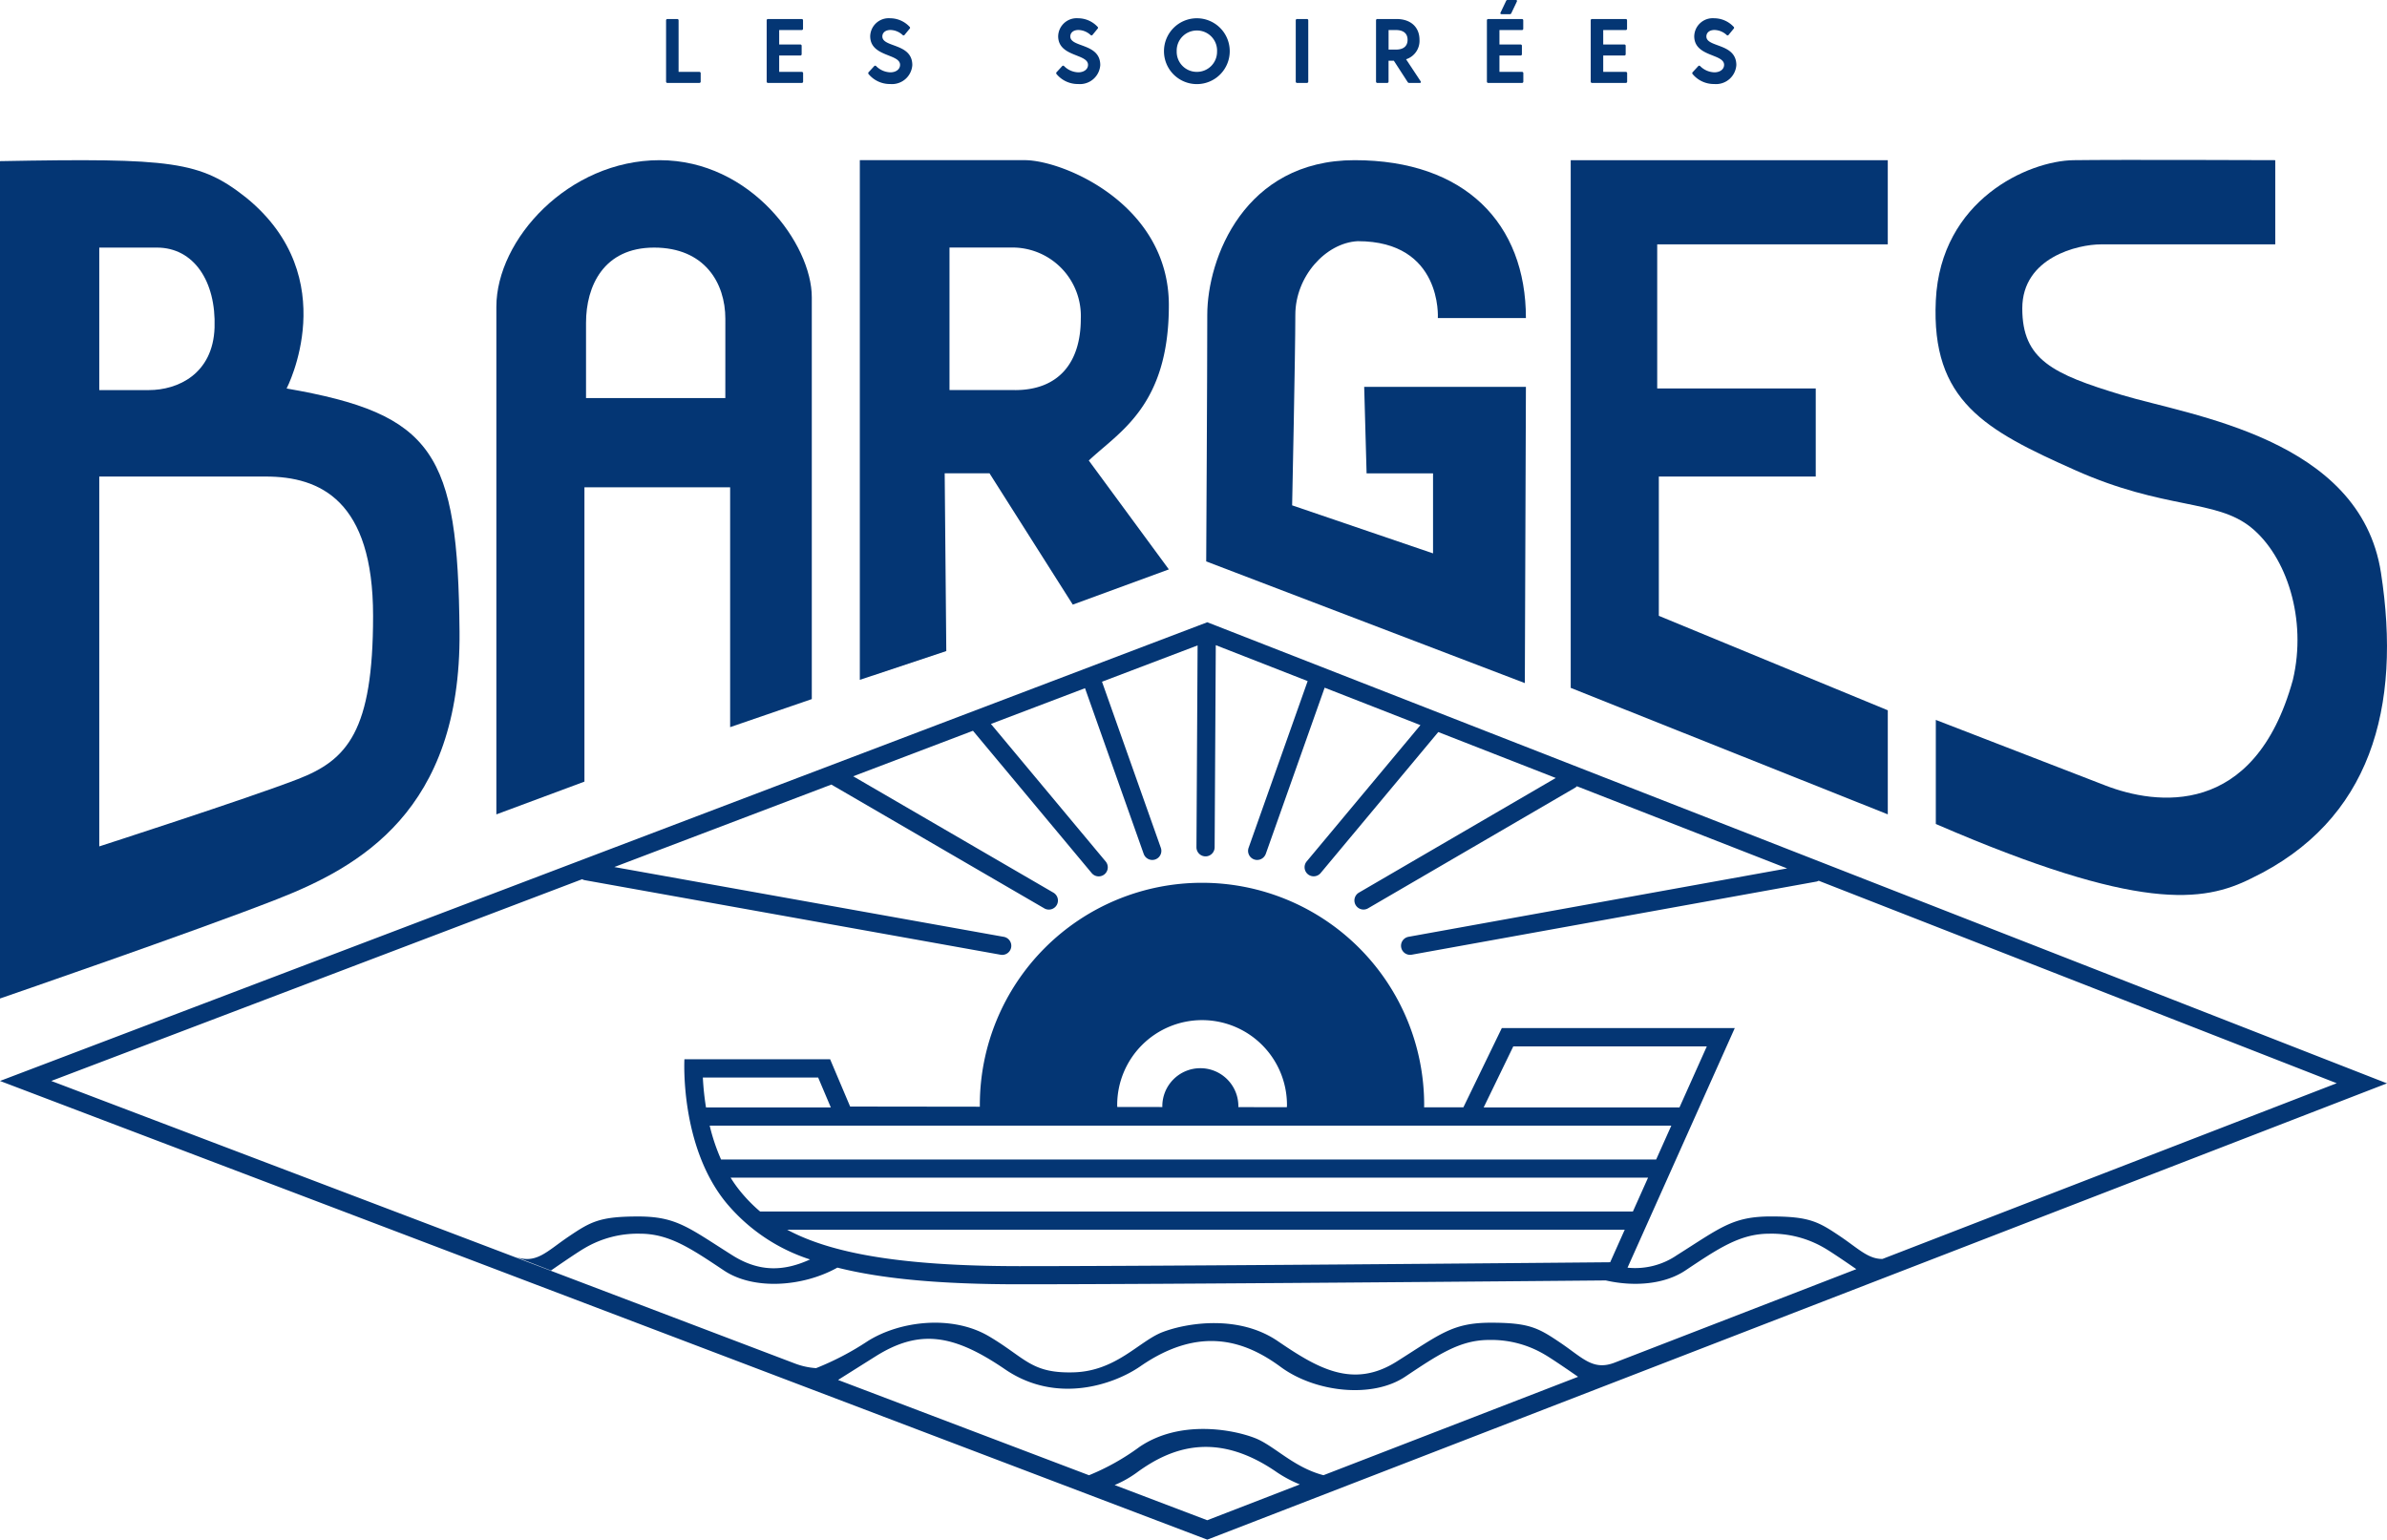 <?xml version="1.0" encoding="UTF-8"?>
<svg data-bbox="0 0.001 328.244 211.736" viewBox="0 0 328.245 211.736" height="211.736" width="328.245" xmlns="http://www.w3.org/2000/svg" data-type="color">
    <g>
        <g>
            <path fill="#043674" d="M96.354 10.073v1.143a.178.178 0 0 1-.189.188h-4.382a.178.178 0 0 1-.189-.188V2.802a.178.178 0 0 1 .189-.188h1.343a.178.178 0 0 1 .189.188v7.083h2.85a.178.178 0 0 1 .189.188Z" data-color="1"/>
            <path fill="#043674" d="M110.439 10.073v1.143a.177.177 0 0 1-.188.188h-4.634a.177.177 0 0 1-.188-.188V2.802a.177.177 0 0 1 .188-.188h4.622a.178.178 0 0 1 .188.188v1.143a.178.178 0 0 1-.188.188h-3.09v1.984h2.9a.179.179 0 0 1 .189.188v1.144a.179.179 0 0 1-.189.188h-2.9v2.248h3.1a.177.177 0 0 1 .19.188Z" data-color="1"/>
            <path fill="#043674" d="M125.455 8.954a2.8 2.8 0 0 1-3.052 2.6 3.8 3.8 0 0 1-2.964-1.369.2.2 0 0 1 .013-.264l.753-.816a.178.178 0 0 1 .277-.012 2.877 2.877 0 0 0 1.959.854c.741 0 1.331-.4 1.331-1.03 0-1.557-4.107-1.068-4.107-3.944a2.541 2.541 0 0 1 2.738-2.461 3.677 3.677 0 0 1 2.675 1.168.173.173 0 0 1 .013.264l-.691.841a.167.167 0 0 1-.264.038 2.559 2.559 0 0 0-1.682-.7c-.7 0-1.118.377-1.118.892 0 1.541 4.119.888 4.119 3.939Z" data-color="1"/>
            <path fill="#043674" d="M151.302 8.954a2.8 2.8 0 0 1-3.052 2.6 3.794 3.794 0 0 1-2.963-1.369.2.2 0 0 1 .012-.264l.754-.816a.177.177 0 0 1 .276-.012 2.878 2.878 0 0 0 1.959.854c.741 0 1.331-.4 1.331-1.03 0-1.557-4.106-1.068-4.106-3.944a2.54 2.54 0 0 1 2.737-2.461 3.677 3.677 0 0 1 2.675 1.168.173.173 0 0 1 .013.264l-.691.841a.167.167 0 0 1-.264.038 2.557 2.557 0 0 0-1.682-.7c-.7 0-1.118.377-1.118.892 0 1.541 4.119.888 4.119 3.939Z" data-color="1"/>
            <path fill="#043674" d="M160.064 7.046a4.52 4.52 0 0 1 4.521-4.534 4.52 4.52 0 0 1 4.52 4.534 4.517 4.517 0 0 1-4.52 4.52 4.517 4.517 0 0 1-4.521-4.52Zm7.3 0a2.762 2.762 0 0 0-2.775-2.851 2.763 2.763 0 0 0-2.776 2.851 2.76 2.76 0 0 0 2.776 2.838 2.759 2.759 0 0 0 2.771-2.838Z" data-color="1"/>
            <path fill="#043674" d="M178.372 2.613h1.343a.178.178 0 0 1 .189.188v8.414a.178.178 0 0 1-.189.188h-1.343a.178.178 0 0 1-.189-.188V2.801a.178.178 0 0 1 .189-.188Z" data-color="1"/>
            <path fill="#043674" d="M195.231 11.403h-1.436a.24.24 0 0 1-.227-.125l-1.895-2.927h-.729v2.864a.177.177 0 0 1-.188.188h-1.344a.178.178 0 0 1-.189-.188V2.801a.178.178 0 0 1 .189-.188h2.6c2.072 0 3.189 1.192 3.189 2.863a2.662 2.662 0 0 1-1.846 2.675l2 3.026c.09.138.027.226-.124.226Zm-4.282-4.583h1.029c.8 0 1.583-.314 1.583-1.344s-.779-1.344-1.583-1.344h-1.029Z" data-color="1"/>
            <path fill="#043674" d="M209.48 10.073v1.143a.177.177 0 0 1-.188.188h-4.634a.177.177 0 0 1-.188-.188V2.802a.177.177 0 0 1 .188-.188h4.621a.178.178 0 0 1 .189.188v1.143a.178.178 0 0 1-.189.188h-3.084v1.984h2.9a.178.178 0 0 1 .188.188v1.144a.178.178 0 0 1-.188.188h-2.9v2.248h3.1a.177.177 0 0 1 .185.188Zm-.891-9.858-.754 1.582a.209.209 0 0 1-.213.151h-1.127c-.139 0-.214-.076-.151-.213l.754-1.583a.209.209 0 0 1 .213-.151h1.13c.135-.001.21.072.148.213Z" data-color="1"/>
            <path fill="#043674" d="M223.755 10.073v1.143a.178.178 0 0 1-.189.188h-4.633a.178.178 0 0 1-.189-.188V2.802a.178.178 0 0 1 .189-.188h4.621a.177.177 0 0 1 .188.188v1.143a.177.177 0 0 1-.188.188h-3.089v1.984h2.9a.179.179 0 0 1 .189.188v1.144a.179.179 0 0 1-.189.188h-2.9v2.248h3.1a.178.178 0 0 1 .19.188Z" data-color="1"/>
            <path fill="#043674" d="M238.77 8.954a2.8 2.8 0 0 1-3.051 2.6 3.793 3.793 0 0 1-2.964-1.369.194.194 0 0 1 .013-.264l.753-.816a.177.177 0 0 1 .276-.012 2.879 2.879 0 0 0 1.96.854c.74 0 1.331-.4 1.331-1.03 0-1.557-4.107-1.068-4.107-3.944a2.54 2.54 0 0 1 2.738-2.461 3.674 3.674 0 0 1 2.674 1.168.173.173 0 0 1 .013.264l-.69.841a.167.167 0 0 1-.264.038 2.564 2.564 0 0 0-1.684-.7c-.7 0-1.117.377-1.117.892 0 1.541 4.119.888 4.119 3.939Z" data-color="1"/>
        </g>
        <path fill="#043674" d="M187.595 53.205h22.239l-.148 40.734-43.816-16.734s.147-26.2.147-33.909 5.064-21.268 20.257-21.268 23.56 8.718 23.56 21.709h-12.111s.661-10.569-11.009-10.569c-4.4.22-8.587 4.844-8.587 10.128s-.44 26.2-.44 26.2l19.376 6.606V65.095h-9.138Z" data-color="1"/>
        <path fill="#043674" d="M215.995 94.599V22.028h43.6v11.58h-31.706v19.816h21.8v12.11h-21.578V84.69l31.486 12.991v14.312Z" data-color="1"/>
        <path fill="#043674" d="M312.88 22.028v11.58h-24c-3.082 0-10.789 1.762-10.789 8.808s4.184 9.027 13.652 11.89 32.807 5.945 35.669 24.44-1.321 34.128-17.835 42.055c-6.6 3.3-15.412 4.624-43.376-7.486V99.003s16.514 6.385 23.34 9.027 20.477 4.624 25.761-14.532c1.982-8.367-.881-17-5.725-20.943s-11.889-2.4-24.22-7.9-19.816-9.468-19.156-23.339 12.771-19.2 18.936-19.287 27.743-.001 27.743-.001Z" data-color="1"/>
        <path fill="#043674" d="M39.413 53.425s7.926-15.193-5.505-26.2C27.523 22.161 23.78 21.72 0 22.161v115.154s26.862-9.248 38.092-13.652 25.321-12.11 25.1-36.77-3.522-29.945-23.779-33.468ZM13.651 34.049h7.927c5.064 0 8.147 4.624 7.927 11.009s-5.065 8.587-9.028 8.587h-6.826Zm27.3 73.1c-6.826 2.643-27.3 9.248-27.3 9.248V65.535h22.9c7.487 0 14.753 3.3 14.753 19.156s-3.524 19.816-10.35 22.458Z" data-color="1"/>
        <path fill="#043674" d="M90.715 22.028c-12.55 0-22.458 10.92-22.458 20.167v69.8l12.11-4.505V67.011h20.037v32.987l11.229-3.858V40.873c0-7.265-8.367-18.845-20.918-18.845Zm9.028 32.718H80.587V44.397c0-5.064 2.422-10.348 9.358-10.348s9.8 4.844 9.8 9.8Z" data-color="1"/>
        <path fill="#043674" d="M160.734 41.973c0-13.871-14.532-19.947-19.817-19.947h-22.679v71.47l11.89-3.963-.22-24.44h6.165l11.45 18.055 13.211-4.844-11.009-14.971c4.183-3.96 11.009-7.486 11.009-21.36Zm-21.138 11.67h-9.027v-19.6h8.917a9.413 9.413 0 0 1 9.138 9.8c0 6.059-3.083 9.802-9.029 9.802Z" data-color="1"/>
        <path fill="#043674" d="M166.018 85.573 0 148.655l166.018 63.082 162.226-62.752Zm-85.964 35.338a1.247 1.247 0 0 0 .307.122l57.235 10.264a1.3 1.3 0 0 0 .222.02 1.252 1.252 0 0 0 1.23-1.029 1.251 1.251 0 0 0-1.01-1.452l-53.561-9.6 29.846-11.341 29.294 17.031a1.255 1.255 0 0 0 .2.092 1.252 1.252 0 0 0 1.5-.557 1.252 1.252 0 0 0-.465-1.706l-27.527-16 16.471-6.259 16.338 19.585a1.3 1.3 0 0 0 .159.156 1.251 1.251 0 0 0 1.6-.011 1.25 1.25 0 0 0 .145-1.762l-15.773-18.907 12.939-4.916 8.075 22.8a1.382 1.382 0 0 0 .094.2 1.252 1.252 0 0 0 1.508.546 1.251 1.251 0 0 0 .747-1.6l-8.087-22.835 13.145-4.994-.157 27.741a1.25 1.25 0 0 0 1.231 1.27 1.251 1.251 0 0 0 1.245-1.01 1.35 1.35 0 0 0 .024-.221l.158-27.813 12.634 4.939-8.119 22.923a1.252 1.252 0 0 0 .748 1.6 1.251 1.251 0 0 0 1.507-.546 1.289 1.289 0 0 0 .1-.2l8.1-22.868 13.17 5.148-15.632 18.734a1.249 1.249 0 0 0 .145 1.762 1.251 1.251 0 0 0 1.6.011 1.3 1.3 0 0 0 .159-.156l16.183-19.4 16.156 6.315-27.057 15.761a1.25 1.25 0 0 0-.465 1.706 1.251 1.251 0 0 0 1.5.557 1.266 1.266 0 0 0 .2-.092l28.523-16.615a1.124 1.124 0 0 0 .2-.179l28.916 11.3-52.064 9.406a1.251 1.251 0 0 0-1.01 1.452 1.252 1.252 0 0 0 1.23 1.029 1.279 1.279 0 0 0 .221-.02l55.674-10.058a1.218 1.218 0 0 0 .287-.113l71.24 27.847-62.462 24.162c-1.951.033-3.336-1.427-5.756-3.062-3.055-2.064-4.294-2.78-9.578-2.78s-6.936 1.542-12.963 5.34a10.148 10.148 0 0 1-6.767 1.705l14.748-32.949h-32.036l-5.285 10.9-5.4-.007c0-.108.008-.215.008-.323a30.551 30.551 0 0 0-30.55-30.551 30.551 30.551 0 0 0-30.551 30.551c0 .081 0 .162.006.243l-17.841-.023-2.752-6.5H94.117s-.66 11.89 5.725 19.707a24.973 24.973 0 0 0 11.553 7.822c-3.39 1.541-6.8 1.878-10.682-.571-6.028-3.8-7.679-5.34-12.964-5.34s-6.523.716-9.578 2.78-4.458 3.86-7.437 2.707l5.032 1.946s3.479-2.423 4.635-3.084a14.358 14.358 0 0 1 7.6-1.981c4.046 0 7.018 2.04 11.56 5.065 4.089 2.725 10.849 2.252 15.592-.4 6.192 1.56 14.25 2.292 25 2.292 20.555 0 69.635-.431 80.665-.53 3.88.883 8.062.55 10.931-1.362 4.541-3.025 7.514-5.065 11.559-5.065a14.363 14.363 0 0 1 7.6 1.981c.961.55 3.524 2.315 4.361 2.894l-33.227 12.853c-2.979 1.152-4.382-.642-7.437-2.707s-4.294-2.78-9.578-2.78-6.936 1.542-12.963 5.34-10.9.908-16.349-2.807-12.633-2.477-15.853-1.239-6.358 5.367-12.22 5.532-6.606-1.981-11.642-4.954-12.221-2.147-16.679.661a38.769 38.769 0 0 1-7.1 3.715 10.089 10.089 0 0 1-2.89-.63L7.049 148.654Zm28.179 48.2h115.19l-2 4.476c-9.675.088-60.447.536-81.272.536-16.788-.006-26.088-1.889-31.918-5.018Zm-11.582-20.924h15.858l1.742 4.112H97.085a37.536 37.536 0 0 1-.434-4.118Zm56.978 3.776a11.674 11.674 0 0 1 11.674-11.674 11.674 11.674 0 0 1 11.673 11.674c0 .1-.009.2-.015.3l-6.678-.008c0-.043.01-.083.01-.125a5.23 5.23 0 0 0-5.229-5.23 5.23 5.23 0 0 0-5.229 5.23c0 .038.008.073.009.111l-6.2-.008c-.007-.097-.015-.186-.015-.276Zm77.319.336h-26.925l4.075-8.4h26.612Zm-1.119 2.5-2.084 4.656H99.155a26.9 26.9 0 0 1-1.564-4.656Zm-3.2 7.156-2.084 4.656H104.528a21.167 21.167 0 0 1-2.739-2.8 17.463 17.463 0 0 1-1.318-1.857Zm-9.624 27.386-35.01 13.532c-4.162-1.09-6.787-4.094-9.458-5.122-3.22-1.238-10.4-2.477-15.853 1.239a32.074 32.074 0 0 1-6.93 3.887l-34.51-13.104 5.141-3.235c6.11-3.845 10.817-3.009 17.835 1.78s14.862 2.147 18.578-.412c8.339-5.78 14.615-3.386 19.321.082s12.55 4.376 17.092 1.351 7.513-5.066 11.559-5.066a14.363 14.363 0 0 1 7.6 1.981c1.153.657 4.632 3.08 4.632 3.081Zm-50.992 19.724-12.735-4.839a15.03 15.03 0 0 0 2.993-1.676c4.706-3.467 10.981-5.862 19.321-.082a17.044 17.044 0 0 0 3.154 1.672Z" data-color="1"/>
    </g>
</svg>
